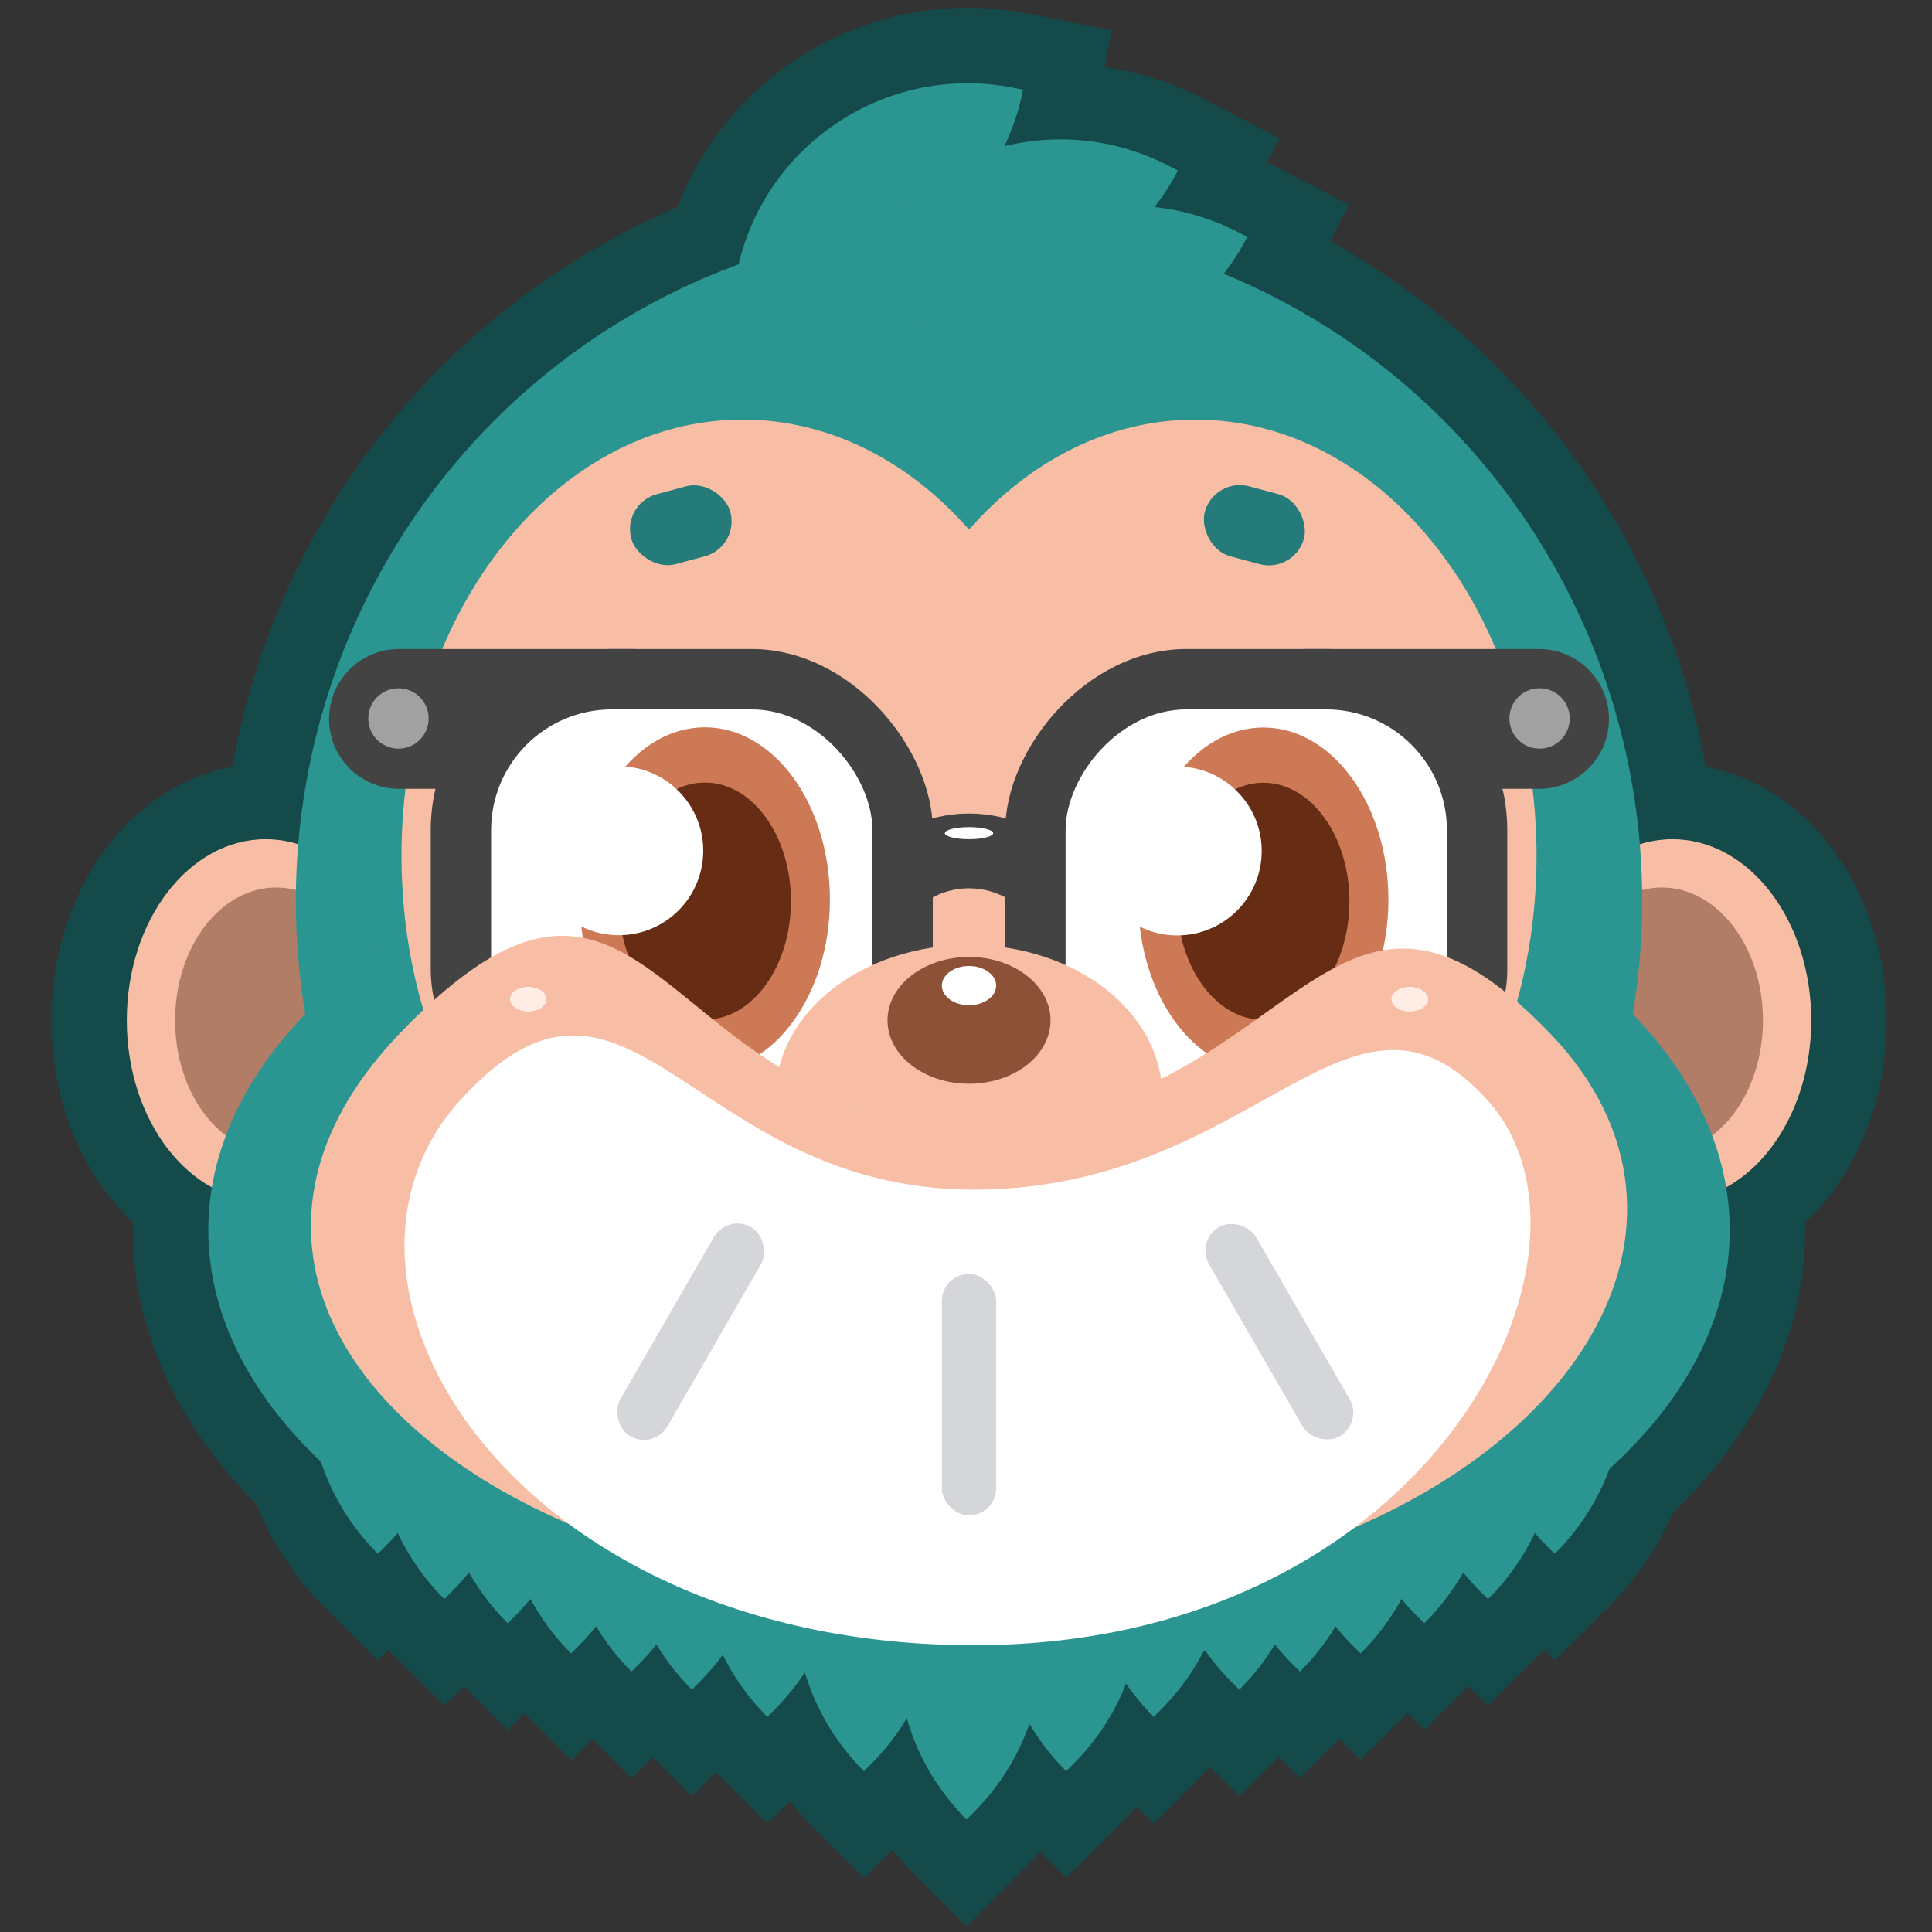 <svg width="640" height="640" viewBox="0 0 640 640" fill="none" xmlns="http://www.w3.org/2000/svg">
<rect x="0" y="0" width="640" height="640" fill="#333333" stroke="none"/>
<mask id="path-1-outside-1_61_97" maskUnits="userSpaceOnUse" x="17" y="1.576" width="608" height="637" fill="black">
<rect fill="white" x="17" y="1.576" width="608" height="637"/>
<path fill-rule="evenodd" clip-rule="evenodd" d="M332.707 48.421C335.497 42.598 337.604 36.331 338.908 29.701L335.635 29.057C294.378 20.945 254.327 46.956 244.669 87.495C164.701 116.822 106.101 190.91 98.775 279.654C95.318 278.572 91.71 277.999 88 277.999C62.595 277.999 42 304.862 42 337.999C42 362.887 53.617 384.236 70.165 393.323C69.394 397.988 69 402.717 69 407.499C69 435.649 82.657 461.944 106.328 484.268C110.037 495.402 116.322 505.866 125.185 514.728L127.544 512.37C129.018 510.895 130.421 509.377 131.752 507.819C135.487 515.746 140.631 523.175 147.185 529.728L149.544 527.37C151.626 525.288 153.565 523.117 155.363 520.87C158.77 526.907 163.044 532.587 168.185 537.728L170.544 535.37C172.374 533.539 174.095 531.64 175.706 529.681C179.214 536.162 183.707 542.251 189.185 547.728L191.544 545.37C193.663 543.25 195.635 541.04 197.459 538.75C200.672 544.088 204.581 549.124 209.185 553.728L211.544 551.37C213.663 549.25 215.635 547.04 217.459 544.75C220.672 550.088 224.581 555.124 229.185 559.728L231.544 557.37C234.443 554.47 237.067 551.399 239.415 548.189C243.087 555.603 248.011 562.554 254.185 568.728L256.544 566.369C260.386 562.527 263.743 558.384 266.617 554.017C270.204 565.989 276.727 577.27 286.185 586.728L288.544 584.369C293.2 579.713 297.145 574.614 300.379 569.208C303.913 581.481 310.515 593.058 320.185 602.728L322.544 600.369C331.112 591.801 337.272 581.735 341.022 571.015C344.316 576.626 348.37 581.913 353.185 586.728L355.544 584.369C363.387 576.526 369.212 567.428 373.018 557.722C375.684 561.596 378.74 565.283 382.185 568.728L384.544 566.369C390.423 560.49 395.168 553.905 398.78 546.888C398.939 546.858 399.099 546.828 399.259 546.798C401.866 550.513 404.835 554.054 408.167 557.37L410.537 559.728C415.163 555.124 419.091 550.088 422.319 544.75C424.152 547.04 426.133 549.25 428.263 551.37L430.633 553.728C435.259 549.124 439.186 544.088 442.414 538.75C444.247 541.04 446.229 543.25 448.358 545.37L450.728 547.728C456.231 542.251 460.746 536.162 464.271 529.681C465.89 531.64 467.619 533.539 469.458 535.37L471.828 537.728C476.994 532.587 481.288 526.907 484.711 520.87C486.517 523.117 488.466 525.288 490.558 527.37L492.928 529.728C499.513 523.175 504.681 515.746 508.434 507.819C509.772 509.377 511.182 510.895 512.663 512.37L515.033 514.728C523.317 506.483 529.36 496.853 533.162 486.586C558.376 463.773 573 436.629 573 407.499C573 402.717 572.606 397.988 571.835 393.323C588.383 384.236 600 362.887 600 337.999C600 304.862 579.405 277.999 554 277.999C550.289 277.999 546.682 278.572 543.225 279.654C536.148 193.924 481.221 121.871 405.403 90.637C408.316 86.906 410.929 82.856 413.189 78.504L410.228 76.967C401.295 72.327 391.878 69.585 382.438 68.593C385.336 64.874 387.938 60.839 390.189 56.504L387.228 54.967C369.756 45.893 350.435 44.074 332.707 48.421Z"/>
</mask>
<path fill-rule="evenodd" clip-rule="evenodd" d="M332.707 48.421C335.497 42.598 337.604 36.331 338.908 29.701L335.635 29.057C294.378 20.945 254.327 46.956 244.669 87.495C164.701 116.822 106.101 190.91 98.775 279.654C95.318 278.572 91.71 277.999 88 277.999C62.595 277.999 42 304.862 42 337.999C42 362.887 53.617 384.236 70.165 393.323C69.394 397.988 69 402.717 69 407.499C69 435.649 82.657 461.944 106.328 484.268C110.037 495.402 116.322 505.866 125.185 514.728L127.544 512.37C129.018 510.895 130.421 509.377 131.752 507.819C135.487 515.746 140.631 523.175 147.185 529.728L149.544 527.37C151.626 525.288 153.565 523.117 155.363 520.87C158.77 526.907 163.044 532.587 168.185 537.728L170.544 535.37C172.374 533.539 174.095 531.64 175.706 529.681C179.214 536.162 183.707 542.251 189.185 547.728L191.544 545.37C193.663 543.25 195.635 541.04 197.459 538.75C200.672 544.088 204.581 549.124 209.185 553.728L211.544 551.37C213.663 549.25 215.635 547.04 217.459 544.75C220.672 550.088 224.581 555.124 229.185 559.728L231.544 557.37C234.443 554.47 237.067 551.399 239.415 548.189C243.087 555.603 248.011 562.554 254.185 568.728L256.544 566.369C260.386 562.527 263.743 558.384 266.617 554.017C270.204 565.989 276.727 577.27 286.185 586.728L288.544 584.369C293.2 579.713 297.145 574.614 300.379 569.208C303.913 581.481 310.515 593.058 320.185 602.728L322.544 600.369C331.112 591.801 337.272 581.735 341.022 571.015C344.316 576.626 348.37 581.913 353.185 586.728L355.544 584.369C363.387 576.526 369.212 567.428 373.018 557.722C375.684 561.596 378.74 565.283 382.185 568.728L384.544 566.369C390.423 560.49 395.168 553.905 398.78 546.888C398.939 546.858 399.099 546.828 399.259 546.798C401.866 550.513 404.835 554.054 408.167 557.37L410.537 559.728C415.163 555.124 419.091 550.088 422.319 544.75C424.152 547.04 426.133 549.25 428.263 551.37L430.633 553.728C435.259 549.124 439.186 544.088 442.414 538.75C444.247 541.04 446.229 543.25 448.358 545.37L450.728 547.728C456.231 542.251 460.746 536.162 464.271 529.681C465.89 531.64 467.619 533.539 469.458 535.37L471.828 537.728C476.994 532.587 481.288 526.907 484.711 520.87C486.517 523.117 488.466 525.288 490.558 527.37L492.928 529.728C499.513 523.175 504.681 515.746 508.434 507.819C509.772 509.377 511.182 510.895 512.663 512.37L515.033 514.728C523.317 506.483 529.36 496.853 533.162 486.586C558.376 463.773 573 436.629 573 407.499C573 402.717 572.606 397.988 571.835 393.323C588.383 384.236 600 362.887 600 337.999C600 304.862 579.405 277.999 554 277.999C550.289 277.999 546.682 278.572 543.225 279.654C536.148 193.924 481.221 121.871 405.403 90.637C408.316 86.906 410.929 82.856 413.189 78.504L410.228 76.967C401.295 72.327 391.878 69.585 382.438 68.593C385.336 64.874 387.938 60.839 390.189 56.504L387.228 54.967C369.756 45.893 350.435 44.074 332.707 48.421Z" fill="#F7BEA5"/>
<path d="M338.908 29.701L363.438 34.525L368.262 9.994L343.731 5.171L338.908 29.701ZM332.707 48.421L310.161 37.619L287.322 85.289L338.66 72.702L332.707 48.421ZM335.635 29.057L340.458 4.527V4.527L335.635 29.057ZM244.669 87.495L253.277 110.967L265.879 106.346L268.989 93.289L244.669 87.495ZM98.775 279.654L91.306 303.513L121.119 312.846L123.69 281.711L98.775 279.654ZM70.165 393.323L94.831 397.397L97.716 379.931L82.198 371.41L70.165 393.323ZM106.328 484.268L130.047 476.368L128.059 470.398L123.481 466.08L106.328 484.268ZM125.185 514.728L107.507 532.406L125.185 550.084L142.862 532.406L125.185 514.728ZM127.544 512.37L145.221 530.047L145.221 530.047L127.544 512.37ZM131.752 507.819L154.368 497.163L137.878 462.163L112.745 491.579L131.752 507.819ZM147.185 529.728L129.507 547.406L147.185 565.084L164.862 547.406L147.185 529.728ZM149.544 527.37L167.221 545.047H167.221L149.544 527.37ZM155.363 520.87L177.136 508.584L158.954 476.365L135.842 505.252L155.363 520.87ZM168.185 537.728L150.507 555.406L168.185 573.084L185.862 555.406L168.185 537.728ZM170.544 535.37L152.866 517.692L152.866 517.692L170.544 535.37ZM175.706 529.681L197.691 517.779L179.997 485.097L156.395 513.804L175.706 529.681ZM189.185 547.728L171.507 565.406L189.185 583.084L206.862 565.406L189.185 547.728ZM191.544 545.37L209.221 563.047L209.221 563.047L191.544 545.37ZM197.459 538.75L218.878 525.857L200.326 495.037L177.907 523.17L197.459 538.75ZM209.185 553.728L191.507 571.406L209.185 589.084L226.862 571.406L209.185 553.728ZM211.544 551.37L229.221 569.047L229.221 569.047L211.544 551.37ZM217.459 544.75L238.878 531.857L220.326 501.037L197.907 529.17L217.459 544.75ZM229.185 559.728L211.507 577.406L229.185 595.084L246.862 577.406L229.185 559.728ZM231.544 557.37L249.221 575.047L249.221 575.047L231.544 557.37ZM239.415 548.189L261.817 537.091L243.542 500.202L219.237 533.43L239.415 548.189ZM254.185 568.728L236.507 586.406L254.185 604.083L271.863 586.406L254.185 568.728ZM256.544 566.369L274.221 584.047L274.221 584.047L256.544 566.369ZM266.617 554.017L290.564 546.84L275.181 495.508L245.73 540.277L266.617 554.017ZM286.185 586.728L268.507 604.406L286.185 622.083L303.863 604.406L286.185 586.728ZM288.544 584.369L270.866 566.691L270.866 566.691L288.544 584.369ZM300.379 569.208L324.403 562.291L308.476 506.974L278.925 556.374L300.379 569.208ZM320.185 602.728L302.507 620.406L320.185 638.083L337.863 620.406L320.185 602.728ZM341.022 571.015L362.582 558.359L335.253 511.802L317.425 562.759L341.022 571.015ZM353.185 586.728L335.507 604.406L353.185 622.083L370.863 604.406L353.185 586.728ZM373.018 557.722L393.613 543.549L366.928 504.776L349.744 548.595L373.018 557.722ZM382.185 568.728L364.507 586.406L382.185 604.083L399.863 586.406L382.185 568.728ZM384.544 566.369L402.221 584.047L402.221 584.047L384.544 566.369ZM398.78 546.888L394.149 522.321L382.141 524.584L376.55 535.449L398.78 546.888ZM399.259 546.798L419.725 532.439L410.455 519.226L394.597 522.236L399.259 546.798ZM408.167 557.37L390.532 575.089L390.532 575.089L408.167 557.37ZM410.537 559.728L392.902 577.448L410.537 595L428.173 577.448L410.537 559.728ZM422.319 544.75L441.834 529.125L419.456 501.176L400.927 531.812L422.319 544.75ZM428.263 551.37L410.627 569.089L410.627 569.089L428.263 551.37ZM430.633 553.728L412.997 571.448L430.633 589L448.268 571.448L430.633 553.728ZM442.414 538.75L461.93 523.125L439.552 495.176L421.022 525.812L442.414 538.75ZM448.358 545.37L465.993 527.65L465.993 527.65L448.358 545.37ZM450.728 547.728L433.092 565.448L450.728 583L468.363 565.448L450.728 547.728ZM464.271 529.681L483.545 513.759L459.986 485.24L442.31 517.735L464.271 529.681ZM469.458 535.37L451.822 553.089L451.822 553.089L469.458 535.37ZM471.828 537.728L454.192 555.448L471.828 573L489.464 555.448L471.828 537.728ZM484.711 520.87L504.195 505.207L481.125 476.508L462.963 508.54L484.711 520.87ZM490.558 527.37L472.922 545.089L472.922 545.089L490.558 527.37ZM492.928 529.728L475.292 547.448L492.928 565L510.564 547.448L492.928 529.728ZM508.434 507.819L527.403 491.534L502.317 462.312L485.838 497.122L508.434 507.819ZM512.663 512.37L530.298 494.65H530.298L512.663 512.37ZM515.033 514.728L497.397 532.448L515.033 550L532.668 532.448L515.033 514.728ZM533.162 486.586L516.389 468.048L511.846 472.158L509.718 477.904L533.162 486.586ZM571.835 393.323L559.802 371.41L544.285 379.931L547.169 397.397L571.835 393.323ZM543.225 279.654L518.31 281.711L520.881 312.846L550.694 303.513L543.225 279.654ZM405.403 90.637L385.697 75.254L365.435 101.21L395.881 113.753L405.403 90.637ZM413.189 78.504L435.376 90.025L446.897 67.839L424.71 56.317L413.189 78.504ZM410.228 76.967L398.707 99.153V99.153L410.228 76.967ZM382.438 68.593L362.72 53.224L335.029 88.75L379.826 93.456L382.438 68.593ZM390.189 56.504L412.376 68.025L423.897 45.839L401.71 34.317L390.189 56.504ZM387.228 54.967L375.707 77.153L387.228 54.967ZM314.378 24.878C313.484 29.421 312.048 33.681 310.161 37.619L355.253 59.223C358.946 51.515 361.724 43.24 363.438 34.525L314.378 24.878ZM330.811 53.588L334.084 54.231L343.731 5.171L340.458 4.527L330.811 53.588ZM268.989 93.289C275.548 65.753 302.776 48.075 330.811 53.588L340.458 4.527C285.98 -6.185 233.105 28.159 220.35 81.702L268.989 93.289ZM123.69 281.711C130.201 202.834 182.297 136.997 253.277 110.967L236.062 64.024C147.104 96.647 82 178.986 73.859 277.598L123.69 281.711ZM88 302.999C89.111 302.999 90.202 303.167 91.306 303.513L106.243 255.796C100.434 253.978 94.311 252.999 88 252.999V302.999ZM67 337.999C67 326.447 70.618 316.908 75.313 310.784C79.99 304.684 84.696 302.999 88 302.999V252.999C65.899 252.999 47.605 264.746 35.633 280.362C23.68 295.954 17 316.415 17 337.999H67ZM82.198 371.41C75.448 367.703 67 356.021 67 337.999H17C17 369.753 31.787 400.769 58.131 415.236L82.198 371.41ZM94 407.499C94 404.096 94.28 400.729 94.831 397.397L45.499 389.249C44.508 395.246 44 401.338 44 407.499H94ZM123.481 466.08C103.361 447.106 94 426.99 94 407.499H44C44 444.308 61.953 476.783 89.176 502.456L123.481 466.08ZM142.862 497.051C136.807 490.995 132.556 483.901 130.047 476.368L82.609 492.168C87.517 506.903 95.837 520.736 107.507 532.406L142.862 497.051ZM109.866 494.692L107.507 497.051L142.862 532.406L145.221 530.047L109.866 494.692ZM112.745 491.579C111.837 492.641 110.878 493.68 109.866 494.692L145.221 530.047C147.158 528.111 149.004 526.113 150.759 524.058L112.745 491.579ZM164.862 512.051C160.377 507.565 156.892 502.52 154.368 497.163L109.136 518.474C114.083 528.972 120.886 538.785 129.507 547.406L164.862 512.051ZM131.866 509.692L129.507 512.051L164.862 547.406L167.221 545.047L131.866 509.692ZM135.842 505.252C134.619 506.78 133.295 508.263 131.866 509.692L167.221 545.047C169.956 542.312 172.511 539.454 174.884 536.489L135.842 505.252ZM185.862 520.051C182.34 516.528 179.439 512.666 177.136 508.584L133.59 533.157C138.101 541.149 143.748 548.647 150.507 555.406L185.862 520.051ZM152.866 517.692L150.507 520.051L185.862 555.406L188.221 553.047L152.866 517.692ZM156.395 513.804C155.298 515.138 154.122 516.436 152.866 517.692L188.221 553.047C190.626 550.642 192.892 548.143 195.017 545.558L156.395 513.804ZM206.862 530.051C203.11 526.298 200.062 522.159 197.691 517.779L153.721 541.583C158.366 550.165 164.305 558.203 171.507 565.406L206.862 530.051ZM173.866 527.692L171.507 530.051L206.862 565.406L209.221 563.047L173.866 527.692ZM177.907 523.17C176.667 524.727 175.32 526.238 173.866 527.692L209.221 563.047C212.005 560.263 214.603 557.352 217.011 554.33L177.907 523.17ZM226.862 536.051C223.707 532.895 221.051 529.468 218.878 525.857L176.04 551.643C180.293 558.708 185.455 565.354 191.507 571.406L226.862 536.051ZM193.866 533.692L191.507 536.051L226.862 571.406L229.221 569.047L193.866 533.692ZM197.907 529.17C196.667 530.728 195.32 532.238 193.866 533.692L229.221 569.047C232.005 566.263 234.603 563.352 237.011 560.33L197.907 529.17ZM246.862 542.051C243.707 538.895 241.051 535.468 238.878 531.857L196.04 557.643C200.293 564.708 205.455 571.354 211.507 577.406L246.862 542.051ZM213.866 539.692L211.507 542.051L246.862 577.406L249.221 575.047L213.866 539.692ZM219.237 533.43C217.644 535.608 215.855 537.703 213.866 539.692L249.221 575.047C253.031 571.237 256.49 567.19 259.593 562.949L219.237 533.43ZM271.863 551.05C267.635 546.823 264.298 542.101 261.817 537.091L217.013 559.287C221.877 569.104 228.386 578.285 236.507 586.406L271.863 551.05ZM238.866 548.691L236.507 551.05L271.863 586.406L274.221 584.047L238.866 548.691ZM245.73 540.277C243.785 543.235 241.501 546.057 238.866 548.691L274.221 584.047C279.271 578.998 283.702 573.534 287.503 567.756L245.73 540.277ZM303.863 569.05C297.404 562.591 292.993 554.945 290.564 546.84L242.669 561.193C247.416 577.033 256.051 591.949 268.507 604.406L303.863 569.05ZM270.866 566.691L268.507 569.05L303.863 604.406L306.221 602.047L270.866 566.691ZM278.925 556.374C276.738 560.03 274.058 563.5 270.866 566.691L306.221 602.047C312.343 595.925 317.553 589.197 321.833 582.042L278.925 556.374ZM337.862 585.05C331.26 578.448 326.796 570.602 324.403 562.291L276.355 576.125C281.03 592.361 289.77 607.668 302.507 620.406L337.862 585.05ZM304.866 582.691L302.507 585.05L337.863 620.406L340.221 618.047L304.866 582.691ZM317.425 562.759C314.888 570.01 310.722 576.836 304.866 582.691L340.221 618.047C351.502 606.766 359.655 593.46 364.62 579.271L317.425 562.759ZM370.863 569.05C367.563 565.75 364.809 562.153 362.582 558.359L319.462 583.671C323.822 591.098 329.177 598.076 335.507 604.406L370.863 569.05ZM337.866 566.691L335.507 569.05L370.863 604.406L373.221 602.047L337.866 566.691ZM349.744 548.595C347.171 555.156 343.229 561.328 337.866 566.691L373.221 602.047C383.545 591.724 391.253 579.7 396.293 566.85L349.744 548.595ZM399.863 551.05C397.5 548.687 395.419 546.175 393.613 543.549L352.424 571.895C355.95 577.018 359.98 581.879 364.507 586.406L399.863 551.05ZM366.866 548.691L364.507 551.05L399.863 586.406L402.221 584.047L366.866 548.691ZM376.55 535.449C374.11 540.191 370.893 544.665 366.866 548.691L402.221 584.047C409.954 576.314 416.227 567.62 421.009 558.328L376.55 535.449ZM394.597 522.236C394.451 522.264 394.302 522.292 394.149 522.321L403.41 571.456C403.577 571.424 403.748 571.392 403.921 571.359L394.597 522.236ZM378.794 561.156C382.24 566.068 386.156 570.734 390.532 575.089L425.803 539.65C423.515 537.373 421.492 534.958 419.725 532.439L378.794 561.156ZM390.532 575.089L392.902 577.448L428.173 542.009L425.803 539.65L390.532 575.089ZM428.173 577.448C434.251 571.399 439.437 564.755 443.711 557.688L400.927 531.812C398.744 535.421 396.076 538.85 392.902 542.009L428.173 577.448ZM402.804 560.376C405.223 563.397 407.831 566.307 410.627 569.089L445.898 533.65C444.435 532.194 443.082 530.683 441.834 529.125L402.804 560.376ZM410.627 569.089L412.997 571.448L448.268 536.009L445.898 533.65L410.627 569.089ZM448.268 571.448C454.346 565.399 459.532 558.755 463.806 551.688L421.022 525.812C418.84 529.421 416.171 532.849 412.997 536.009L448.268 571.448ZM422.899 554.376C425.318 557.397 427.927 560.307 430.722 563.089L465.993 527.65C464.531 526.194 463.177 524.683 461.93 523.125L422.899 554.376ZM430.722 563.089L433.092 565.448L468.364 530.009L465.993 527.65L430.722 563.089ZM468.363 565.448C475.596 558.25 481.563 550.212 486.232 541.627L442.31 517.735C439.929 522.112 436.867 526.252 433.092 530.009L468.363 565.448ZM444.997 545.603C447.132 548.187 449.407 550.686 451.822 553.089L487.094 517.65C485.83 516.392 484.647 515.093 483.545 513.759L444.997 545.603ZM451.822 553.089L454.192 555.448L489.463 520.009L487.093 517.65L451.822 553.089ZM489.464 555.448C496.251 548.692 501.925 541.196 506.458 533.201L462.963 508.54C460.651 512.619 457.736 516.482 454.192 520.009L489.464 555.448ZM465.226 536.534C467.609 539.499 470.176 542.356 472.922 545.089L508.194 509.65C506.756 508.22 505.424 506.736 504.195 505.207L465.226 536.534ZM472.922 545.089L475.292 547.448L510.564 512.009L508.193 509.65L472.922 545.089ZM510.564 547.448C519.221 538.832 526.057 529.02 531.03 518.515L485.838 497.122C483.305 502.473 479.804 507.518 475.292 512.009L510.564 547.448ZM489.465 524.103C491.228 526.157 493.083 528.154 495.027 530.089L530.298 494.65C529.281 493.637 528.316 492.597 527.403 491.534L489.465 524.103ZM495.027 530.089L497.397 532.448L532.668 497.009L530.298 494.65L495.027 530.089ZM532.668 532.448C543.568 521.6 551.569 508.87 556.606 495.268L509.718 477.904C507.151 484.836 503.066 491.367 497.397 497.009L532.668 532.448ZM548 407.499C548 427.651 537.975 448.517 516.389 468.048L549.935 505.124C578.776 479.03 598 445.608 598 407.499H548ZM547.169 397.397C547.72 400.73 548 404.096 548 407.499H598C598 401.338 597.492 395.246 596.501 389.249L547.169 397.397ZM575 337.999C575 356.021 566.552 367.703 559.802 371.41L583.869 415.236C610.214 400.769 625 369.753 625 337.999H575ZM554 302.999C557.304 302.999 562.01 304.684 566.687 310.784C571.382 316.908 575 326.447 575 337.999H625C625 316.415 618.32 295.954 606.367 280.362C594.395 264.746 576.101 252.999 554 252.999V302.999ZM550.694 303.513C551.798 303.167 552.889 302.999 554 302.999V252.999C547.69 252.999 541.566 253.978 535.757 255.796L550.694 303.513ZM395.881 113.753C463.195 141.484 512.02 205.518 518.31 281.711L568.141 277.598C560.276 182.33 499.246 102.259 414.926 67.522L395.881 113.753ZM391.002 66.982C389.452 69.968 387.67 72.726 385.697 75.254L425.11 106.02C428.961 101.087 432.405 95.745 435.376 90.025L391.002 66.982ZM398.707 99.153L401.667 100.691L424.71 56.317L421.75 54.78L398.707 99.153ZM379.826 93.456C386.205 94.126 392.594 95.979 398.707 99.153L421.75 54.78C409.995 48.676 397.55 45.043 385.05 43.73L379.826 93.456ZM368.002 44.982C366.458 47.956 364.684 50.704 362.72 53.224L402.156 83.962C405.988 79.045 409.417 73.722 412.376 68.025L368.002 44.982ZM375.707 77.153L378.667 78.691L401.71 34.317L398.75 32.78L375.707 77.153ZM338.66 72.702C350.728 69.743 363.816 70.978 375.707 77.153L398.75 32.78C375.696 20.808 350.142 18.406 326.754 24.14L338.66 72.702Z" fill="#144A49" mask="url(#path-1-outside-1_61_97)"/>
<ellipse cx="88" cy="338" rx="46" ry="60" fill="#F7BEA5"/>
<ellipse cx="91.5" cy="338" rx="33.5" ry="44" fill="#B17D67"/>
<ellipse cx="554" cy="338" rx="46" ry="60" fill="#F7BEA5"/>
<ellipse cx="550.5" cy="338" rx="33.5" ry="44" fill="#B17D67"/>
<ellipse cx="321" cy="298.5" rx="223" ry="224.5" fill="#2B9591"/>
<ellipse cx="321" cy="407.5" rx="252" ry="146.5" fill="#2B9591"/>
<path fill-rule="evenodd" clip-rule="evenodd" d="M321 175.414C301.048 152.759 274.781 139 246 139C183.592 139 133 203.695 133 283.5C133 307.752 137.672 330.609 145.929 350.679C130.667 364.9 122 381.189 122 398.5C122 454.005 211.095 499 321 499C430.905 499 520 454.005 520 398.5C520 381.189 511.333 364.9 496.071 350.679C504.328 330.609 509 307.752 509 283.5C509 203.695 458.408 139 396 139C367.219 139 340.952 152.759 321 175.414Z" fill="#F7BEA5"/>
<path d="M109 238.158C109 225.368 119.368 215 132.158 215H210.053V261.316H132.158C119.368 261.316 109 250.948 109 238.158Z" fill="#434343"/>
<rect x="142.684" y="215" width="166.316" height="166.316" rx="60" fill="#434343"/>
<rect x="162.684" y="235" width="126.316" height="126.316" rx="40" fill="white"/>
<path d="M532.988 238.158C532.988 225.368 522.62 215 509.83 215H431.936V261.316H509.83C522.62 261.316 532.988 250.948 532.988 238.158Z" fill="#434343"/>
<circle cx="510.001" cy="238" r="10" fill="#A1A1A1"/>
<rect width="166.316" height="166.316" rx="60" transform="matrix(-1 0 0 1 499.304 215)" fill="#434343"/>
<rect width="126.316" height="126.316" rx="40" transform="matrix(-1 0 0 1 479.304 235)" fill="white"/>
<ellipse cx="321" cy="363" rx="64" ry="50" fill="#F7BEA5"/>
<ellipse cx="321" cy="338" rx="27" ry="21" fill="#8C5137"/>
<ellipse cx="233.495" cy="297.967" rx="41.43" ry="57.033" fill="#CD7955"/>
<ellipse cx="233.495" cy="298.505" rx="28.517" ry="39.278" fill="#672D14"/>
<circle cx="204.978" cy="281.825" r="27.979" fill="white"/>
<ellipse cx="418.495" cy="298.033" rx="41.43" ry="57.033" fill="#CD7955"/>
<ellipse cx="418.495" cy="298.571" rx="28.517" ry="39.278" fill="#672D14"/>
<circle cx="389.978" cy="281.892" r="27.979" fill="white"/>
<path d="M322.543 490C353.021 520.478 353.021 569.892 322.543 600.37L320.184 602.728C289.706 572.251 289.706 522.837 320.184 492.359L322.543 490Z" fill="#2B9591"/>
<path d="M288.543 474C319.021 504.478 319.021 553.892 288.543 584.37L286.184 586.728C255.706 556.251 255.706 506.837 286.184 476.359L288.543 474Z" fill="#2B9591"/>
<path d="M355.543 474C386.021 504.478 386.021 553.892 355.543 584.37L353.184 586.728C322.706 556.251 322.706 506.837 353.184 476.359L355.543 474Z" fill="#2B9591"/>
<path d="M384.543 456C415.021 486.478 415.021 535.892 384.543 566.37L382.184 568.728C351.706 538.251 351.706 488.837 382.184 458.359L384.543 456Z" fill="#2B9591"/>
<path d="M256.543 456C287.021 486.478 287.021 535.892 256.543 566.37L254.184 568.728C223.706 538.251 223.706 488.837 254.184 458.359L256.543 456Z" fill="#2B9591"/>
<path fill-rule="evenodd" clip-rule="evenodd" d="M142.976 423.91C139.241 415.982 134.097 408.553 127.544 402L125.185 404.359C94.707 434.837 94.707 484.251 125.185 514.728L127.544 512.37C129.018 510.895 130.421 509.377 131.752 507.819C135.487 515.746 140.631 523.175 147.185 529.728L149.544 527.37C151.626 525.288 153.565 523.117 155.363 520.87C158.77 526.907 163.044 532.587 168.185 537.728L170.544 535.37C172.374 533.539 174.095 531.64 175.706 529.681C179.214 536.162 183.707 542.251 189.185 547.728L191.544 545.37C193.663 543.25 195.635 541.04 197.459 538.75C200.672 544.088 204.581 549.124 209.185 553.728L211.544 551.37C213.663 549.25 215.635 547.04 217.459 544.75C220.672 550.088 224.581 555.124 229.185 559.728L231.544 557.37C262.021 526.892 262.021 477.478 231.544 447L229.185 449.359C227.066 451.478 225.094 453.689 223.269 455.978C220.056 450.64 216.148 445.604 211.544 441L209.185 443.359C207.066 445.478 205.094 447.689 203.269 449.978C200.056 444.64 196.148 439.604 191.544 435L189.185 437.359C187.354 439.189 185.633 441.088 184.023 443.047C180.514 436.567 176.021 430.477 170.544 425L168.185 427.359C166.103 429.441 164.163 431.611 162.365 433.858C158.959 427.821 154.685 422.141 149.544 417L147.185 419.359C145.711 420.833 144.308 422.351 142.976 423.91Z" fill="#2B9591"/>
<path fill-rule="evenodd" clip-rule="evenodd" d="M497.157 423.91C500.909 415.982 506.078 408.553 512.663 402L515.033 404.359C545.656 434.837 545.656 484.251 515.033 514.728L512.663 512.37C511.182 510.895 509.772 509.377 508.434 507.819C504.681 515.746 499.513 523.175 492.928 529.728L490.558 527.37C488.466 525.288 486.517 523.117 484.711 520.87C481.288 526.907 476.994 532.587 471.828 537.728L469.458 535.37C467.619 533.539 465.89 531.64 464.271 529.681C460.746 536.162 456.231 542.251 450.728 547.728L448.358 545.37C446.229 543.25 444.247 541.04 442.414 538.75C439.186 544.088 435.259 549.124 430.633 553.728L428.263 551.37C426.133 549.25 424.152 547.04 422.319 544.75C419.091 550.088 415.163 555.124 410.537 559.728L408.167 557.37C377.544 526.892 377.544 477.478 408.167 447L410.537 449.359C412.667 451.478 414.648 453.689 416.481 455.978C419.709 450.64 423.636 445.604 428.263 441L430.633 443.359C432.762 445.478 434.743 447.689 436.576 449.978C439.805 444.64 443.732 439.604 448.358 435L450.728 437.359C452.567 439.189 454.296 441.088 455.914 443.047C459.44 436.567 463.954 430.477 469.458 425L471.828 427.359C473.92 429.441 475.869 431.611 477.675 433.858C481.098 427.821 485.392 422.141 490.558 417L492.928 419.359C494.409 420.833 495.819 422.351 497.157 423.91Z" fill="#2B9591"/>
<path d="M513.422 342.268C587.602 419.497 493.256 530 322.956 530C152.656 530 48.884 429.311 132.49 342.268C216.096 255.226 217.765 371.848 322.956 371.848C428.148 371.848 439.242 265.04 513.422 342.268Z" fill="#F7BEA5"/>
<path d="M492.566 364.234C538.056 414.11 474.571 545 322.605 545C170.64 545 96.657 425.62 152.644 364.234C208.632 302.849 228.739 394.081 322.605 394.081C416.472 394.081 447.077 314.359 492.566 364.234Z" fill="white"/>
<rect x="312" y="422" width="18" height="80" rx="9" fill="#D5D6D9"/>
<rect x="241" y="402" width="18" height="80" rx="9" transform="rotate(30 241 402)" fill="#D5D6D9"/>
<rect x="396" y="411" width="18" height="80" rx="9" transform="rotate(-30 396 411)" fill="#D5D6D9"/>
<ellipse cx="321" cy="326.5" rx="9" ry="6.5" fill="white"/>
<ellipse cx="467" cy="331" rx="6" ry="4" fill="#FFEDE5"/>
<ellipse cx="467" cy="331" rx="6" ry="4" fill="#FFEDE5"/>
<ellipse cx="467" cy="331" rx="6" ry="4" fill="#FFEDE5"/>
<ellipse cx="175" cy="331" rx="6" ry="4" fill="#FFEDE5"/>
<ellipse cx="175" cy="331" rx="6" ry="4" fill="#FFEDE5"/>
<ellipse cx="175" cy="331" rx="6" ry="4" fill="#FFEDE5"/>
<path d="M338.908 29.701C330.592 71.993 289.566 99.536 247.274 91.22L244 90.576C252.317 48.284 293.343 20.741 335.635 29.058L338.908 29.701Z" fill="#2B9591"/>
<path d="M390.189 56.504C370.325 94.756 323.213 109.662 284.961 89.798L282.001 88.26C301.865 50.009 348.977 35.102 387.229 54.967L390.189 56.504Z" fill="#2B9591"/>
<path d="M413.189 78.504C393.325 116.756 346.213 131.662 307.961 111.798L305.001 110.26C324.865 72.009 371.977 57.102 410.229 76.966L413.189 78.504Z" fill="#2B9591"/>
<circle cx="132" cy="238" r="10" fill="#A1A1A1"/>
<rect x="206" y="166.801" width="34" height="24" rx="12" transform="rotate(-15 206 166.801)" fill="#247B79"/>
<rect x="402.211" y="158" width="34" height="24" rx="12" transform="rotate(15 402.211 158)" fill="#247B79"/>
<path d="M301 274C313.656 267.989 328.344 267.989 341 274V304C330.823 291.025 311.177 291.025 301 304V274Z" fill="#434343"/>
<ellipse cx="321" cy="276" rx="8" ry="2" fill="white"/>
</svg>
